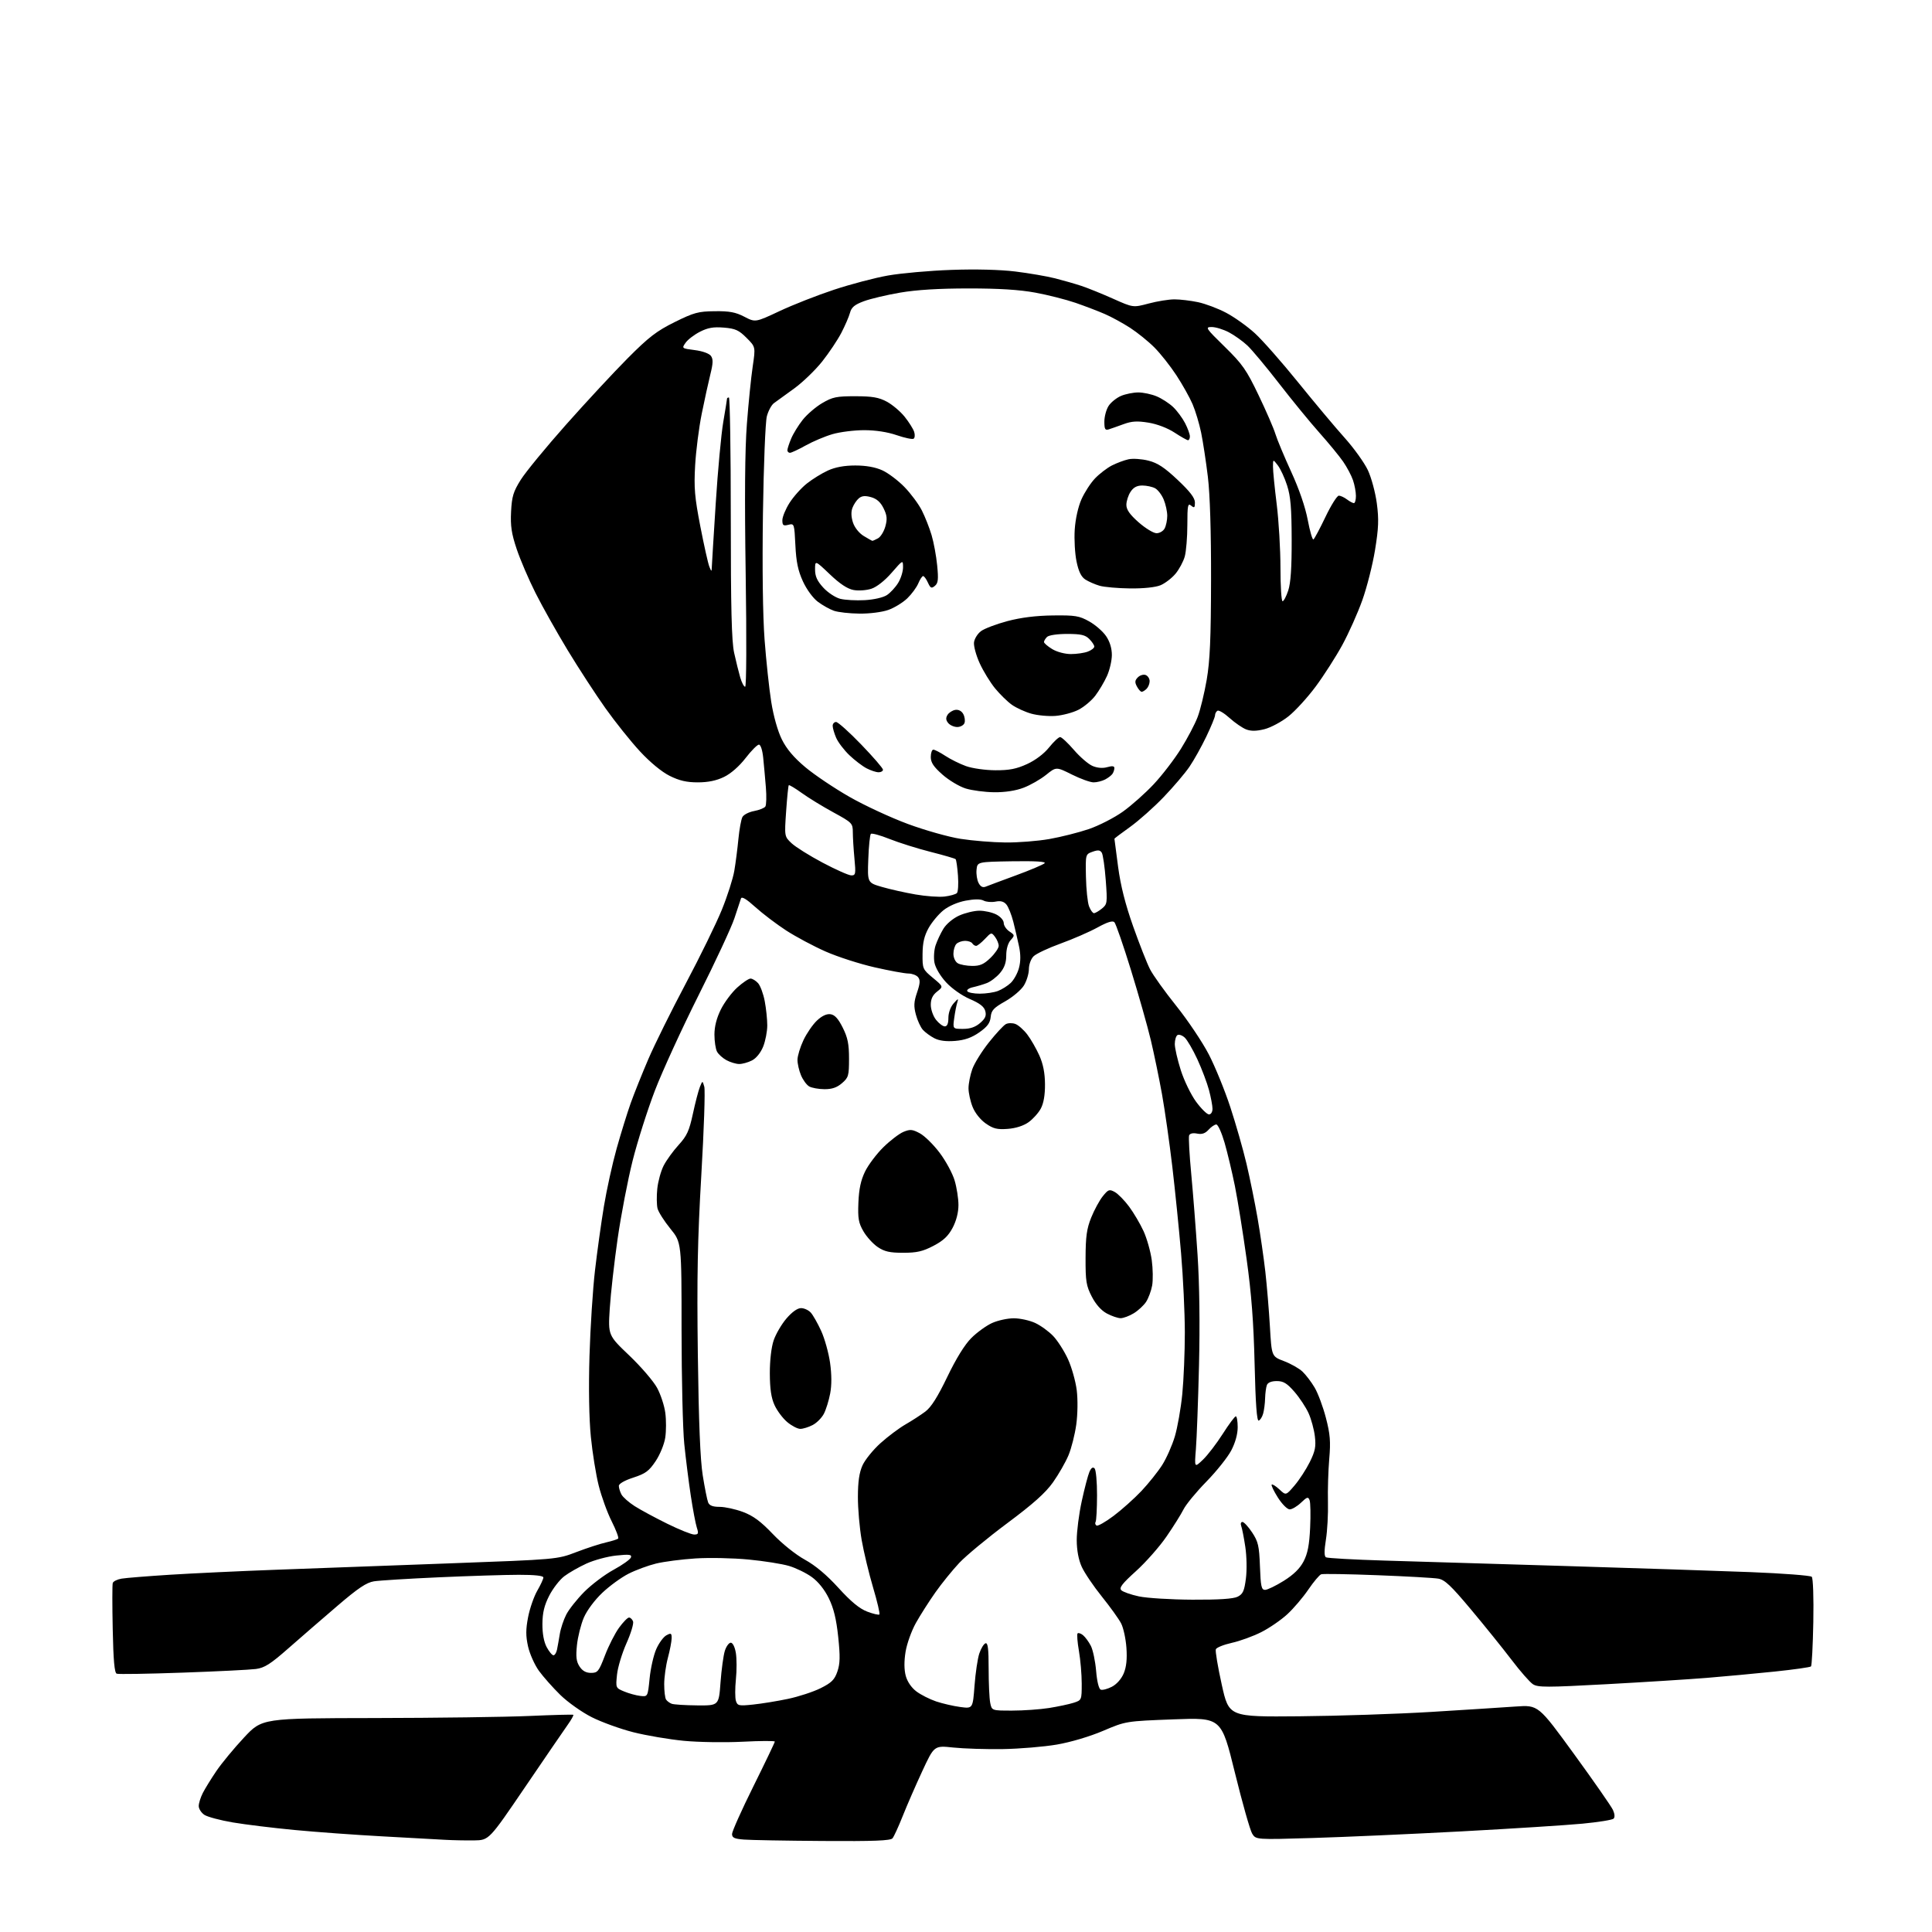<?xml version="1.0" encoding="UTF-8" standalone="no"?>
<svg 
  version="1.1" 
  xmlns="http://www.w3.org/2000/svg" 
  xmlns:xlink="http://www.w3.org/1999/xlink" 
  xmlns:svg="http://www.w3.org/2000/svg"
  xmlns:rdf="http://www.w3.org/1999/02/22-rdf-syntax-ns#"
  xmlns:cc="http://creativecommons.org/ns#"
  xmlns:dc="http://purl.org/dc/elements/1.1/"
  viewBox="0 0 768 768"
  width="768"
  height="768"
>
<style>svg {background-color: white; }</style>"
<path stroke="none" fill="black" fill-rule="evenodd" d="M188.44,731.59C185.17,731.63 180.03,731.53 177.00,731.36C173.97,731.19 162.72,730.57 152.00,729.98C141.28,729.40 125.53,728.26 117.00,727.44C108.47,726.63 97.46,725.28 92.51,724.44C87.57,723.60 82.51,722.25 81.26,721.44C80.02,720.62 79.00,719.04 79.00,717.93C79.00,716.81 79.74,714.46 80.64,712.70C81.55,710.94 83.97,707.01 86.03,703.98C88.09,700.94 93.01,694.98 96.98,690.73C104.18,683.02 104.18,683.02 148.84,682.95C173.40,682.91 201.15,682.54 210.50,682.12C219.85,681.71 227.68,681.50 227.90,681.66C228.11,681.83 227.09,683.66 225.61,685.73C224.14,687.80 216.51,698.95 208.66,710.50C194.38,731.50 194.38,731.50 188.44,731.59zM327.13,731.82C312.48,731.72 298.36,731.47 295.75,731.26C291.93,730.96 291.00,730.53 291.00,729.04C291.00,728.03 294.82,719.48 299.50,710.06C304.18,700.63 308.00,692.64 308.00,692.31C308.00,691.97 302.26,692.00 295.25,692.36C288.24,692.72 277.70,692.56 271.83,692.00C265.96,691.43 256.93,689.90 251.76,688.59C246.59,687.28 239.16,684.59 235.25,682.62C231.33,680.65 225.71,676.67 222.74,673.77C219.78,670.87 215.95,666.55 214.23,664.18C212.52,661.80 210.57,657.44 209.91,654.50C208.98,650.31 208.98,647.75 209.93,642.82C210.61,639.34 212.25,634.62 213.58,632.32C214.91,630.02 216.00,627.66 216.00,627.07C216.00,626.38 212.53,626.00 206.25,626.01C200.89,626.01 186.60,626.46 174.50,627.00C162.40,627.54 150.77,628.26 148.65,628.60C145.69,629.07 142.32,631.32 134.15,638.33C128.29,643.34 119.55,650.92 114.72,655.16C107.53,661.49 105.18,662.99 101.72,663.45C99.40,663.76 86.28,664.42 72.56,664.90C58.84,665.39 47.06,665.58 46.39,665.32C45.51,664.98 45.06,660.02 44.81,647.67C44.61,638.23 44.61,629.95 44.82,629.28C45.03,628.60 46.61,627.82 48.35,627.53C50.08,627.24 58.70,626.55 67.50,625.99C76.30,625.43 95.20,624.54 109.50,624.01C123.80,623.49 154.85,622.34 178.50,621.47C221.50,619.89 221.50,619.89 229.10,616.98C233.28,615.38 238.61,613.65 240.93,613.13C243.25,612.60 245.42,611.92 245.73,611.60C246.05,611.28 244.89,608.21 243.16,604.76C241.42,601.32 239.11,594.95 238.01,590.61C236.91,586.28 235.50,577.50 234.87,571.11C234.16,563.90 233.95,551.73 234.33,539.00C234.67,527.73 235.65,512.42 236.52,505.00C237.38,497.57 238.98,486.10 240.07,479.50C241.16,472.90 243.44,462.55 245.14,456.50C246.84,450.45 249.35,442.35 250.72,438.50C252.10,434.65 255.25,426.77 257.73,421.00C260.21,415.23 266.89,401.73 272.59,391.00C278.28,380.27 284.74,367.07 286.94,361.65C289.15,356.23 291.38,349.25 291.90,346.15C292.43,343.04 293.16,337.35 293.53,333.50C293.90,329.65 294.62,325.73 295.12,324.79C295.62,323.85 297.71,322.78 299.76,322.40C301.82,322.02 303.83,321.21 304.24,320.61C304.64,320.00 304.74,316.57 304.45,313.00C304.16,309.43 303.68,304.14 303.39,301.25C303.08,298.19 302.37,296.00 301.68,296.00C301.03,296.01 298.64,298.41 296.37,301.36C293.84,304.63 290.52,307.54 287.80,308.85C284.78,310.32 281.46,311.00 277.38,311.00C272.95,311.00 270.05,310.33 266.22,308.42C263.04,306.84 258.47,303.07 254.39,298.67C250.74,294.73 244.57,287.02 240.68,281.54C236.79,276.06 230.05,265.71 225.70,258.54C221.36,251.37 215.59,241.12 212.90,235.76C210.20,230.41 206.83,222.55 205.40,218.29C203.33,212.12 202.88,209.12 203.16,203.42C203.47,197.35 204.04,195.46 207.01,190.72C208.93,187.66 217.02,177.80 224.99,168.83C232.96,159.85 244.00,147.96 249.53,142.40C257.90,133.99 261.01,131.60 268.17,128.05C275.84,124.25 277.57,123.78 284.14,123.71C289.95,123.64 292.42,124.10 295.88,125.90C300.27,128.18 300.27,128.18 309.88,123.67C315.17,121.18 324.90,117.36 331.50,115.18C338.10,112.99 347.77,110.44 353.00,109.52C358.23,108.60 369.54,107.59 378.13,107.29C387.83,106.94 397.51,107.18 403.63,107.93C409.06,108.60 416.17,109.82 419.44,110.65C422.71,111.48 427.44,112.84 429.94,113.67C432.45,114.50 438.08,116.79 442.46,118.74C450.43,122.30 450.43,122.30 456.63,120.65C460.04,119.74 464.64,119.00 466.86,119.00C469.09,119.00 473.29,119.50 476.20,120.11C479.12,120.72 484.17,122.62 487.42,124.34C490.68,126.06 495.82,129.72 498.84,132.48C501.86,135.24 509.60,144.03 516.04,152.00C522.48,159.97 530.78,169.88 534.48,174.00C538.18,178.12 542.35,183.93 543.75,186.90C545.14,189.86 546.74,195.81 547.31,200.10C548.15,206.45 548.02,209.91 546.60,218.62C545.64,224.52 543.36,233.51 541.53,238.62C539.71,243.73 536.13,251.72 533.59,256.39C531.04,261.06 526.29,268.48 523.03,272.88C519.77,277.27 514.87,282.64 512.14,284.79C509.41,286.95 505.14,289.23 502.65,289.86C499.45,290.66 497.32,290.69 495.39,289.96C493.88,289.38 490.91,287.34 488.78,285.42C486.66,283.50 484.49,282.20 483.96,282.53C483.43,282.85 483.00,283.67 483.00,284.34C483.00,285.01 481.43,288.83 479.52,292.82C477.60,296.82 474.60,302.20 472.83,304.79C471.07,307.38 466.45,312.81 462.56,316.86C458.68,320.91 452.69,326.23 449.25,328.70C445.81,331.16 443.00,333.28 443.00,333.40C443.00,333.53 443.66,338.55 444.46,344.56C445.47,352.12 447.33,359.45 450.45,368.27C452.94,375.30 455.95,382.95 457.14,385.27C458.32,387.60 463.04,394.19 467.63,399.91C472.21,405.64 478.02,414.31 480.54,419.18C483.05,424.05 486.89,433.46 489.07,440.10C491.25,446.74 494.15,456.87 495.50,462.61C496.86,468.35 498.84,478.10 499.91,484.27C500.98,490.45 502.36,500.00 502.99,505.50C503.61,511.00 504.43,520.83 504.81,527.35C505.50,539.21 505.50,539.21 510.39,541.06C513.08,542.08 516.38,543.94 517.73,545.21C519.08,546.47 521.27,549.34 522.59,551.59C523.92,553.83 525.93,559.23 527.06,563.59C528.76,570.12 529.00,572.99 528.39,580.00C527.99,584.67 527.76,592.36 527.88,597.07C528.00,601.79 527.64,608.52 527.07,612.03C526.37,616.41 526.37,618.61 527.08,619.05C527.64,619.40 538.10,619.98 550.30,620.35C562.51,620.71 595.00,621.69 622.50,622.52C650.00,623.35 683.02,624.44 695.88,624.94C708.74,625.45 719.68,626.28 720.20,626.80C720.73,627.33 721.00,635.06 720.82,644.79C720.64,654.17 720.23,662.11 719.90,662.43C719.57,662.76 713.05,663.68 705.40,664.48C697.76,665.27 685.65,666.40 678.50,666.98C671.35,667.56 653.37,668.69 638.55,669.50C614.83,670.79 611.33,670.79 609.36,669.50C608.12,668.69 604.28,664.31 600.83,659.76C597.37,655.22 590.13,646.23 584.73,639.79C576.78,630.29 574.32,627.97 571.71,627.53C569.95,627.23 559.05,626.61 547.50,626.17C535.95,625.72 525.92,625.55 525.20,625.80C524.49,626.05 522.19,628.78 520.08,631.88C517.98,634.97 514.22,639.39 511.72,641.69C509.21,644.00 504.54,647.21 501.33,648.82C498.13,650.44 492.87,652.35 489.65,653.06C486.43,653.78 483.58,654.93 483.31,655.62C483.05,656.32 484.11,662.65 485.67,669.69C488.51,682.50 488.51,682.50 516.50,682.25C531.90,682.12 555.52,681.33 569.00,680.51C582.48,679.68 597.55,678.72 602.50,678.37C611.50,677.74 611.50,677.74 625.76,697.34C633.60,708.12 640.54,718.09 641.18,719.50C641.89,721.06 641.99,722.40 641.42,722.95C640.92,723.44 635.33,724.34 629.00,724.94C622.67,725.54 601.08,726.92 581.00,728.00C560.92,729.07 534.32,730.26 521.87,730.63C499.25,731.31 499.25,731.31 497.76,728.90C496.94,727.58 493.84,716.66 490.88,704.62C485.50,682.75 485.50,682.75 466.52,683.47C447.54,684.19 447.54,684.19 438.52,688.03C433.19,690.30 425.67,692.53 420.14,693.49C414.99,694.37 405.32,695.18 398.64,695.29C391.96,695.39 383.09,695.11 378.93,694.67C371.35,693.86 371.35,693.86 366.59,704.12C363.97,709.77 360.48,717.79 358.83,721.94C357.18,726.10 355.36,730.06 354.79,730.75C354.00,731.70 347.39,731.96 327.13,731.82zM402.38,679.99C406.84,679.99 413.43,679.52 417.00,678.96C420.57,678.39 424.96,677.46 426.75,676.89C429.98,675.85 430.00,675.81 430.00,669.25C430.00,665.63 429.50,659.79 428.89,656.28C428.28,652.76 428.04,649.63 428.36,649.30C428.69,648.98 429.67,649.31 430.54,650.03C431.42,650.76 432.81,652.66 433.63,654.25C434.45,655.85 435.39,660.31 435.72,664.16C436.07,668.40 436.80,671.37 437.56,671.66C438.25,671.93 440.25,671.41 441.99,670.51C443.90,669.52 445.77,667.40 446.70,665.19C447.76,662.64 448.09,659.51 447.77,654.99C447.51,651.41 446.57,647.06 445.66,645.32C444.76,643.58 441.32,638.78 438.01,634.67C434.69,630.55 431.10,625.23 430.01,622.84C428.74,620.03 428.04,616.29 428.02,612.24C428.01,608.80 428.90,601.82 430.01,596.74C431.11,591.66 432.49,586.42 433.06,585.10C433.76,583.48 434.43,583.03 435.11,583.71C435.66,584.26 436.11,589.08 436.09,594.40C436.08,599.73 435.82,604.49 435.52,604.97C435.21,605.46 435.38,606.12 435.89,606.43C436.39,606.74 439.45,605.01 442.68,602.58C445.91,600.15 450.88,595.71 453.73,592.70C456.57,589.68 460.29,585.03 461.99,582.36C463.69,579.69 465.95,574.58 467.02,571.00C468.08,567.42 469.42,559.84 469.98,554.14C470.54,548.45 470.99,537.42 470.99,529.64C470.98,521.86 470.31,507.73 469.50,498.24C468.70,488.75 467.12,473.22 466.01,463.74C464.89,454.26 463.05,441.32 461.92,435.00C460.78,428.68 458.78,419.00 457.48,413.50C456.17,408.00 452.61,395.43 449.56,385.56C446.51,375.69 443.55,367.15 442.99,366.59C442.28,365.88 440.15,366.55 436.23,368.71C433.08,370.44 426.50,373.31 421.60,375.08C416.71,376.85 411.87,379.13 410.85,380.15C409.81,381.19 409.00,383.42 409.00,385.25C408.99,387.04 408.11,389.95 407.03,391.72C405.95,393.50 402.60,396.34 399.59,398.04C394.99,400.63 394.07,401.63 393.81,404.27C393.57,406.67 392.49,408.13 389.29,410.38C386.27,412.49 383.54,413.46 379.70,413.78C376.10,414.07 373.37,413.72 371.41,412.71C369.81,411.88 367.75,410.37 366.84,409.35C365.93,408.33 364.69,405.62 364.08,403.33C363.18,399.97 363.27,398.26 364.55,394.51C365.78,390.89 365.86,389.54 364.94,388.43C364.29,387.64 362.57,387.00 361.13,386.99C359.68,386.99 353.63,385.88 347.69,384.53C341.74,383.18 332.95,380.35 328.16,378.23C323.37,376.12 316.31,372.34 312.47,369.85C308.64,367.36 303.14,363.18 300.25,360.57C296.72,357.37 294.86,356.26 294.55,357.16C294.29,357.90 293.12,361.43 291.95,365.00C290.78,368.57 284.39,382.30 277.76,395.50C271.14,408.70 263.30,425.80 260.34,433.50C257.39,441.20 253.40,453.75 251.48,461.38C249.56,469.02 246.88,482.97 245.52,492.38C244.17,501.80 242.76,514.29 242.39,520.15C241.72,530.80 241.72,530.80 250.19,538.87C254.84,543.31 259.81,549.10 261.22,551.72C262.64,554.35 264.10,558.81 264.47,561.64C264.85,564.46 264.84,568.88 264.45,571.46C264.06,574.08 262.37,578.21 260.63,580.82C257.98,584.78 256.61,585.79 251.75,587.37C248.26,588.50 246.00,589.80 246.00,590.68C246.00,591.48 246.47,593.01 247.04,594.08C247.62,595.15 249.98,597.24 252.29,598.71C254.61,600.19 260.43,603.33 265.24,605.70C270.04,608.06 274.86,610.00 275.94,610.00C277.62,610.00 277.77,609.62 277.00,607.25C276.51,605.74 275.42,600.00 274.59,594.50C273.76,589.00 272.60,579.77 272.01,574.00C271.42,568.23 270.94,547.84 270.93,528.69C270.93,493.88 270.93,493.88 266.48,488.42C264.03,485.41 261.74,481.80 261.38,480.39C261.03,478.98 260.98,475.44 261.28,472.54C261.58,469.63 262.72,465.50 263.81,463.36C264.91,461.22 267.58,457.53 269.75,455.15C273.06,451.53 273.97,449.53 275.43,442.77C276.38,438.34 277.63,433.54 278.21,432.10C279.25,429.50 279.25,429.50 279.97,432.00C280.36,433.38 279.84,449.12 278.79,467.00C277.29,492.84 277.00,507.49 277.40,538.50C277.75,565.35 278.36,580.30 279.35,586.50C280.14,591.45 281.11,596.29 281.50,597.25C282.01,598.49 283.34,599.00 286.07,599.00C288.19,599.00 292.37,599.91 295.35,601.03C299.41,602.55 302.39,604.75 307.19,609.78C310.89,613.66 316.28,617.98 319.95,620.00C324.18,622.33 328.65,626.09 333.33,631.24C338.27,636.67 341.65,639.46 344.70,640.63C347.09,641.54 349.28,642.05 349.57,641.77C349.86,641.48 348.73,636.67 347.07,631.08C345.41,625.49 343.37,617.00 342.53,612.21C341.69,607.42 341.01,599.67 341.03,595.00C341.04,588.94 341.57,585.35 342.87,582.48C343.88,580.27 347.09,576.30 350.02,573.67C352.95,571.03 357.41,567.69 359.93,566.24C362.44,564.80 365.99,562.50 367.80,561.15C370.14,559.41 372.70,555.36 376.56,547.34C380.06,540.06 383.48,534.52 386.10,531.90C388.34,529.66 392.05,526.97 394.34,525.93C396.63,524.89 400.52,524.04 403.00,524.04C405.48,524.04 409.30,524.88 411.50,525.90C413.70,526.92 416.94,529.27 418.70,531.13C420.45,532.98 423.09,537.12 424.55,540.32C426.01,543.52 427.57,549.06 428.02,552.63C428.48,556.37 428.40,562.15 427.83,566.31C427.28,570.26 425.89,575.75 424.74,578.50C423.59,581.25 420.82,586.09 418.58,589.25C415.59,593.46 410.73,597.80 400.38,605.51C392.61,611.30 384.04,618.39 381.33,621.27C378.63,624.15 374.35,629.42 371.83,633.00C369.31,636.58 365.82,642.04 364.09,645.14C362.35,648.25 360.50,653.40 359.98,656.60C359.36,660.40 359.39,663.73 360.05,666.18C360.67,668.49 362.31,670.88 364.28,672.37C366.05,673.70 369.59,675.49 372.14,676.35C374.69,677.20 379.01,678.20 381.74,678.56C386.70,679.22 386.70,679.22 387.39,670.07C387.77,665.04 388.62,659.28 389.29,657.29C389.96,655.29 391.06,653.47 391.75,653.24C392.70,652.93 393.00,655.37 393.00,663.29C393.00,669.04 393.28,675.16 393.62,676.88C394.25,680.00 394.25,680.00 402.38,679.99zM277.12,677.92C285.74,678.00 285.74,678.00 286.42,668.75C286.80,663.66 287.57,658.04 288.13,656.25C288.69,654.46 289.76,653.00 290.49,653.00C291.27,653.00 292.11,654.68 292.51,657.05C292.88,659.27 292.90,664.00 292.53,667.56C292.17,671.11 292.17,674.97 292.54,676.13C293.16,678.07 293.70,678.18 299.35,677.59C302.73,677.24 308.96,676.23 313.19,675.34C317.41,674.46 323.26,672.54 326.19,671.09C330.57,668.90 331.74,667.74 332.87,664.47C333.95,661.31 334.02,658.50 333.20,650.68C332.45,643.59 331.41,639.32 329.47,635.35C327.78,631.89 325.28,628.77 322.73,626.92C320.50,625.30 316.42,623.31 313.66,622.49C310.91,621.67 303.67,620.52 297.58,619.94C291.48,619.35 282.00,619.15 276.50,619.50C271.00,619.85 263.92,620.77 260.77,621.54C257.61,622.32 252.70,624.13 249.85,625.58C247.00,627.02 242.31,630.43 239.44,633.15C236.40,636.02 233.32,640.16 232.09,643.01C230.93,645.71 229.70,650.62 229.35,653.93C228.86,658.62 229.09,660.48 230.38,662.46C231.53,664.21 232.95,665.00 234.94,665.00C237.59,665.00 238.04,664.43 240.48,658.06C241.93,654.25 244.45,649.30 246.07,647.06C247.69,644.83 249.47,643.00 250.04,643.00C250.60,643.00 251.33,643.69 251.65,644.53C251.97,645.38 250.79,649.30 249.02,653.25C247.26,657.21 245.56,662.82 245.27,665.71C244.73,670.95 244.75,671.00 248.11,672.39C249.97,673.17 252.85,673.96 254.50,674.15C257.50,674.50 257.50,674.50 258.23,667.19C258.63,663.17 259.82,657.92 260.88,655.53C261.94,653.13 263.75,650.67 264.91,650.05C266.75,649.06 267.00,649.20 266.99,651.21C266.98,652.47 266.31,655.98 265.50,659.00C264.69,662.02 264.03,666.75 264.03,669.50C264.03,672.25 264.36,675.00 264.77,675.60C265.17,676.21 266.18,676.96 267.00,677.27C267.82,677.59 272.38,677.88 277.12,677.92zM220.01,658.00C220.53,658.00 221.17,656.99 221.42,655.75C221.68,654.51 222.17,651.72 222.53,649.55C222.88,647.37 224.03,643.91 225.08,641.85C226.13,639.79 229.35,635.72 232.24,632.80C235.14,629.89 240.39,625.92 243.93,624.00C247.46,622.08 250.56,619.87 250.81,619.09C251.19,617.94 250.14,617.81 244.97,618.35C241.51,618.71 236.18,620.15 233.13,621.54C230.08,622.94 226.10,625.21 224.28,626.60C222.46,627.99 219.78,631.46 218.32,634.31C216.36,638.16 215.66,641.05 215.62,645.50C215.59,649.36 216.20,652.66 217.31,654.75C218.27,656.54 219.48,658.00 220.01,658.00zM474.00,635.90C484.64,635.95 490.28,635.57 492.00,634.71C494.08,633.65 494.63,632.44 495.27,627.47C495.70,624.11 495.59,618.59 495.02,614.85C494.47,611.19 493.74,607.48 493.40,606.60C493.06,605.72 493.28,605.00 493.88,605.00C494.48,605.00 496.22,606.88 497.74,609.17C500.16,612.84 500.54,614.48 500.85,622.67C501.14,630.61 501.44,632.00 502.88,632.00C503.80,632.00 507.15,630.38 510.31,628.41C514.25,625.94 516.73,623.51 518.21,620.66C519.82,617.56 520.48,614.15 520.80,607.28C521.04,602.21 520.94,597.30 520.59,596.37C520.02,594.89 519.60,595.01 517.17,597.34C515.64,598.80 513.62,600.00 512.67,600.00C511.72,600.00 509.64,597.92 507.99,595.32C506.36,592.75 505.24,590.42 505.52,590.15C505.79,589.88 507.17,590.75 508.60,592.08C511.18,594.50 511.18,594.50 514.60,590.50C516.48,588.30 519.20,584.12 520.65,581.21C522.81,576.85 523.17,575.06 522.68,570.96C522.36,568.24 521.23,564.09 520.17,561.75C519.11,559.41 516.58,555.59 514.55,553.25C511.58,549.85 510.18,549.00 507.53,549.00C505.43,549.00 503.99,549.58 503.61,550.58C503.27,551.45 502.96,553.81 502.90,555.83C502.85,557.85 502.50,560.59 502.12,561.93C501.75,563.26 500.96,564.51 500.36,564.71C499.61,564.96 499.10,558.02 498.73,542.29C498.33,525.62 497.48,514.40 495.55,500.50C494.10,490.05 492.00,477.00 490.90,471.50C489.79,466.00 487.94,458.24 486.79,454.25C485.63,450.26 484.16,447.00 483.50,447.00C482.85,447.00 481.46,447.94 480.43,449.08C479.08,450.57 477.78,451.01 475.86,450.62C474.19,450.29 473.00,450.56 472.69,451.36C472.43,452.05 472.80,458.90 473.53,466.56C474.25,474.23 475.39,488.76 476.05,498.86C476.81,510.47 477.02,526.66 476.62,542.86C476.28,556.96 475.72,571.88 475.39,576.00C474.79,583.50 474.79,583.50 478.18,580.26C480.05,578.48 483.58,573.87 486.04,570.02C488.49,566.17 490.84,563.02 491.25,563.01C491.66,563.00 492.00,564.96 492.00,567.35C492.00,570.09 491.05,573.52 489.43,576.60C488.01,579.30 483.56,584.88 479.53,589.00C475.50,593.12 471.42,598.08 470.47,600.00C469.51,601.92 466.46,606.80 463.68,610.83C460.91,614.86 455.46,621.03 451.58,624.54C446.04,629.55 444.78,631.18 445.74,632.14C446.40,632.80 449.55,633.91 452.73,634.59C455.90,635.27 465.48,635.86 474.00,635.90zM318.13,568.00C317.04,568.00 314.70,566.78 312.93,565.29C311.16,563.80 308.89,560.76 307.88,558.54C306.56,555.64 306.04,552.07 306.02,545.93C306.01,540.74 306.61,535.55 307.55,532.79C308.41,530.29 310.69,526.38 312.63,524.12C314.84,521.54 317.00,520.00 318.42,520.00C319.67,520.00 321.41,520.80 322.30,521.78C323.18,522.75 325.04,526.03 326.43,529.06C327.81,532.08 329.40,537.78 329.96,541.71C330.62,546.38 330.64,550.63 330.01,553.93C329.48,556.72 328.36,560.34 327.51,561.98C326.66,563.62 324.65,565.65 323.03,566.48C321.42,567.32 319.21,568.00 318.13,568.00zM445.48,524.00C444.38,524.00 441.90,523.16 439.98,522.13C437.75,520.93 435.60,518.52 434.00,515.41C431.79,511.12 431.50,509.33 431.53,500.03C431.56,491.54 431.99,488.43 433.77,484.00C434.99,480.98 437.06,477.16 438.38,475.52C440.56,472.81 440.99,472.66 443.14,473.84C444.44,474.56 447.00,477.17 448.84,479.65C450.68,482.13 453.26,486.52 454.58,489.39C455.90,492.27 457.36,497.46 457.84,500.91C458.31,504.37 458.38,508.93 457.99,511.06C457.60,513.18 456.52,516.08 455.59,517.51C454.65,518.93 452.45,520.97 450.70,522.04C448.94,523.12 446.59,523.99 445.48,524.00zM359.03,498.00C353.68,498.00 351.60,497.53 348.91,495.72C347.05,494.47 344.49,491.65 343.23,489.47C341.28,486.11 340.97,484.35 341.23,478.00C341.45,472.62 342.20,469.14 343.88,465.69C345.18,463.04 348.44,458.70 351.14,456.05C353.84,453.40 357.43,450.65 359.13,449.94C361.81,448.84 362.68,448.91 365.67,450.52C367.56,451.54 371.11,455.03 373.54,458.27C375.98,461.51 378.65,466.45 379.48,469.26C380.32,472.07 381.00,476.46 381.00,479.02C381.00,481.97 380.15,485.30 378.68,488.08C376.94,491.36 375.02,493.17 371.06,495.24C366.81,497.46 364.45,498.00 359.03,498.00zM400.59,448.75C396.40,449.06 394.86,448.69 391.88,446.62C389.74,445.13 387.59,442.44 386.63,440.03C385.73,437.79 385.00,434.45 385.00,432.61C385.00,430.76 385.67,427.35 386.49,425.03C387.31,422.71 390.28,417.92 393.09,414.39C395.90,410.85 398.94,407.57 399.85,407.10C400.76,406.62 402.47,406.60 403.64,407.05C404.82,407.49 406.95,409.38 408.36,411.23C409.78,413.09 411.93,416.84 413.15,419.56C414.67,422.96 415.37,426.53 415.40,431.00C415.43,435.29 414.86,438.58 413.74,440.67C412.80,442.42 410.60,444.86 408.86,446.10C406.87,447.52 403.78,448.51 400.59,448.75zM480.59,443.00C481.39,443.00 481.99,442.03 481.99,440.75C481.98,439.51 481.35,436.16 480.59,433.31C479.83,430.46 477.76,424.96 475.98,421.10C474.19,417.23 471.92,413.34 470.93,412.44C469.94,411.54 468.65,411.10 468.06,411.46C467.48,411.82 467.00,413.42 467.00,415.02C467.00,416.62 468.07,421.29 469.38,425.41C470.69,429.53 473.42,435.17 475.46,437.95C477.50,440.73 479.81,443.00 480.59,443.00zM327.69,432.97C325.39,432.95 322.67,432.46 321.66,431.87C320.64,431.28 319.18,429.28 318.41,427.43C317.63,425.58 317.00,422.81 317.01,421.28C317.02,419.75 318.08,416.25 319.38,413.50C320.68,410.75 323.11,407.22 324.77,405.67C326.73,403.82 328.61,402.95 330.14,403.17C331.82,403.40 333.22,404.93 335.00,408.50C336.99,412.47 337.50,415.01 337.50,420.84C337.50,427.64 337.29,428.35 334.69,430.59C332.67,432.33 330.72,432.99 327.69,432.97zM293.80,422.96C292.53,422.94 290.27,422.25 288.78,421.44C287.28,420.63 285.59,419.10 285.03,418.05C284.46,416.99 284.00,413.94 284.00,411.26C284.00,408.04 284.87,404.65 286.56,401.26C287.96,398.44 290.89,394.53 293.06,392.56C295.23,390.60 297.61,389.00 298.35,389.00C299.09,389.00 300.43,389.82 301.34,390.82C302.24,391.82 303.44,395.03 303.99,397.96C304.55,400.88 305.00,405.23 305.00,407.62C305.00,410.01 304.27,413.79 303.38,416.02C302.40,418.46 300.63,420.66 298.93,421.54C297.37,422.34 295.06,422.98 293.80,422.96zM382.81,409.00C385.64,409.00 387.72,408.29 389.60,406.67C391.67,404.89 392.16,403.78 391.67,401.92C391.22,400.18 389.49,398.83 385.54,397.14C382.36,395.77 378.38,392.97 376.08,390.48C373.76,387.95 371.85,384.72 371.46,382.65C371.10,380.72 371.30,377.64 371.90,375.82C372.51,373.99 373.91,371.01 375.02,369.19C376.19,367.28 378.83,365.07 381.27,363.96C383.60,362.91 387.21,362.03 389.30,362.02C391.39,362.01 394.43,362.69 396.05,363.53C397.71,364.38 399.00,365.86 399.00,366.90C399.00,367.92 400.01,369.43 401.25,370.26C403.40,371.70 403.43,371.84 401.75,373.71C400.69,374.89 400.00,377.26 400.00,379.75C400.00,382.65 399.28,384.71 397.52,386.79C396.16,388.41 393.79,390.21 392.27,390.79C390.75,391.37 388.24,392.11 386.71,392.45C385.17,392.78 384.19,393.50 384.52,394.03C384.85,394.56 387.09,395.00 389.49,395.00C391.90,395.00 395.14,394.52 396.68,393.93C398.23,393.35 400.52,391.91 401.76,390.75C403.00,389.58 404.49,386.91 405.05,384.80C405.75,382.22 405.76,379.42 405.09,376.24C404.54,373.63 403.51,369.20 402.80,366.40C402.08,363.59 400.85,360.51 400.06,359.56C399.04,358.34 397.77,358.00 395.72,358.41C394.14,358.72 392.01,358.54 391.00,358.00C389.80,357.36 387.34,357.37 383.84,358.03C380.66,358.63 377.11,360.17 375.01,361.86C373.08,363.41 370.44,366.58 369.14,368.89C367.42,371.98 366.77,374.74 366.73,379.18C366.68,385.11 366.77,385.33 370.85,388.72C375.03,392.19 375.03,392.19 372.51,394.17C370.74,395.56 370.00,397.11 370.00,399.44C370.00,401.25 370.93,403.91 372.07,405.37C373.21,406.81 374.79,408.00 375.57,408.00C376.53,408.00 377.00,406.88 377.00,404.61C377.00,402.60 377.85,400.26 379.08,398.86C380.86,396.85 381.08,396.79 380.54,398.45C380.19,399.53 379.64,402.34 379.32,404.70C378.73,409.00 378.73,409.00 382.81,409.00zM386.45,383.97C389.57,383.99 391.10,383.32 393.70,380.80C395.52,379.05 397.00,376.88 397.00,375.99C397.00,375.11 396.35,373.51 395.55,372.44C394.13,370.55 394.03,370.57 391.51,373.25C390.08,374.76 388.51,376.00 388.02,376.00C387.52,376.00 386.84,375.55 386.50,375.00C386.16,374.45 384.87,374.00 383.64,374.00C382.41,374.00 380.86,374.54 380.20,375.20C379.54,375.86 379.00,377.64 379.00,379.15C379.00,380.71 379.75,382.34 380.75,382.92C381.71,383.48 384.28,383.95 386.45,383.97zM434.86,363.00C435.37,363.00 436.79,362.18 438.02,361.18C440.16,359.45 440.23,358.93 439.55,349.86C439.16,344.64 438.45,339.73 437.98,338.97C437.32,337.90 436.46,337.81 434.31,338.58C431.50,339.59 431.50,339.59 431.68,348.54C431.78,353.47 432.33,358.74 432.90,360.25C433.48,361.76 434.36,363.00 434.86,363.00zM375.50,356.39C377.70,356.12 379.89,355.50 380.38,355.02C380.86,354.54 381.05,351.42 380.81,348.10C380.57,344.77 380.15,341.81 379.87,341.53C379.59,341.25 375.08,339.94 369.86,338.62C364.63,337.29 357.32,334.99 353.61,333.51C349.90,332.02 346.55,331.11 346.18,331.48C345.81,331.86 345.34,336.38 345.16,341.53C344.81,350.89 344.81,350.89 350.58,352.57C353.75,353.49 359.75,354.84 363.92,355.56C368.09,356.29 373.30,356.66 375.50,356.39zM391.83,352.46C392.75,352.08 398.17,350.06 403.88,347.96C409.59,345.86 414.71,343.69 415.25,343.15C415.91,342.49 411.57,342.23 402.37,342.37C388.50,342.60 388.50,342.60 388.19,345.75C388.02,347.49 388.39,349.86 389.02,351.03C389.79,352.48 390.69,352.93 391.83,352.46zM338.39,347.98C340.13,348.00 340.24,347.44 339.65,341.25C339.30,337.54 339.01,332.84 339.01,330.82C339.00,327.26 338.74,327.00 331.25,322.91C326.99,320.59 321.34,317.13 318.70,315.22C316.06,313.32 313.74,311.93 313.55,312.13C313.35,312.33 312.88,317.00 312.50,322.50C311.81,332.50 311.81,332.50 314.65,335.19C316.22,336.67 321.77,340.15 327.00,342.92C332.23,345.69 337.35,347.97 338.39,347.98zM399.62,334.90C404.63,334.96 412.51,334.34 417.12,333.53C421.73,332.72 428.80,330.94 432.83,329.57C436.85,328.19 442.95,325.07 446.37,322.63C449.79,320.19 455.32,315.27 458.65,311.71C461.98,308.15 466.84,301.82 469.44,297.65C472.04,293.48 475.03,287.79 476.08,285.02C477.14,282.25 478.75,275.60 479.68,270.24C480.98,262.66 481.37,253.83 481.41,230.50C481.45,211.37 480.99,196.51 480.14,189.50C479.41,183.45 478.20,175.56 477.47,171.98C476.73,168.39 475.20,163.30 474.07,160.67C472.94,158.03 470.05,152.87 467.64,149.19C465.23,145.51 461.29,140.52 458.88,138.11C456.47,135.69 452.13,132.19 449.23,130.31C446.33,128.44 441.83,125.98 439.23,124.85C436.63,123.71 431.38,121.71 427.58,120.39C423.77,119.08 416.57,117.25 411.58,116.33C405.30,115.17 397.10,114.65 385.00,114.66C373.27,114.66 364.31,115.21 357.83,116.32C352.50,117.23 346.01,118.77 343.40,119.74C339.71,121.11 338.47,122.14 337.89,124.33C337.47,125.88 335.92,129.47 334.44,132.32C332.96,135.17 329.53,140.29 326.83,143.70C324.12,147.11 319.12,151.94 315.70,154.43C312.29,156.92 308.69,159.53 307.69,160.23C306.70,160.93 305.41,163.30 304.83,165.50C304.25,167.73 303.56,184.88 303.28,204.26C302.98,225.77 303.22,244.83 303.93,254.26C304.56,262.64 305.75,273.76 306.57,278.96C307.48,284.67 309.15,290.61 310.79,293.92C312.68,297.73 315.54,301.12 320.11,304.96C323.74,308.01 331.62,313.30 337.61,316.73C343.60,320.16 354.08,325.02 360.89,327.54C367.71,330.06 377.16,332.73 381.89,333.46C386.63,334.20 394.60,334.85 399.62,334.90zM395.24,314.93C391.53,314.89 386.43,314.22 383.91,313.45C381.38,312.67 377.22,310.19 374.66,307.93C371.12,304.81 370.00,303.13 370.00,300.92C370.00,299.31 370.46,298.00 371.02,298.00C371.58,298.00 373.72,299.11 375.77,300.46C377.82,301.81 381.52,303.65 384.00,304.54C386.51,305.44 391.67,306.17 395.67,306.19C401.23,306.22 404.05,305.66 408.27,303.73C411.59,302.21 415.00,299.64 417.02,297.12C418.84,294.85 420.82,293.00 421.42,293.00C422.01,293.00 424.48,295.30 426.90,298.11C429.32,300.92 432.66,303.80 434.32,304.49C436.25,305.30 438.37,305.47 440.17,304.95C442.14,304.39 443.00,304.50 442.98,305.32C442.98,305.97 442.64,307.00 442.23,307.60C441.83,308.21 440.52,309.22 439.32,309.85C438.11,310.48 436.05,311.00 434.73,311.00C433.40,311.00 429.52,309.60 426.09,307.89C419.86,304.78 419.86,304.78 415.82,308.03C413.59,309.82 409.57,312.12 406.87,313.14C403.75,314.33 399.54,314.97 395.24,314.93zM349.25,306.99C348.29,306.99 346.15,306.29 344.50,305.43C342.85,304.58 339.76,302.22 337.63,300.19C335.51,298.16 333.14,295.05 332.38,293.28C331.62,291.51 331.00,289.37 331.00,288.53C331.00,287.69 331.61,287.00 332.36,287.00C333.10,287.00 337.60,291.03 342.36,295.97C347.11,300.90 351.00,305.40 351.00,305.97C351.00,306.53 350.21,307.00 349.25,306.99zM380.52,289.00C379.27,289.00 377.65,288.29 376.93,287.42C375.98,286.27 375.91,285.37 376.66,284.17C377.23,283.25 378.64,282.36 379.78,282.19C381.06,282.00 382.28,282.65 382.93,283.87C383.51,284.96 383.72,286.56 383.39,287.43C383.06,288.29 381.76,289.00 380.52,289.00zM419.62,284.58C416.81,284.80 412.45,284.40 409.94,283.69C407.43,282.98 403.95,281.39 402.22,280.15C400.48,278.92 397.48,275.98 395.55,273.63C393.63,271.28 390.89,266.81 389.46,263.69C388.03,260.58 387.01,256.83 387.18,255.36C387.36,253.90 388.62,251.87 390.00,250.86C391.38,249.85 396.10,248.06 400.50,246.89C405.84,245.48 411.82,244.73 418.50,244.65C427.42,244.54 428.98,244.79 432.96,247.01C435.42,248.38 438.45,251.03 439.71,252.90C441.19,255.09 441.99,257.75 441.98,260.40C441.97,262.65 441.09,266.42 440.02,268.76C438.96,271.10 436.87,274.61 435.38,276.57C433.88,278.53 430.88,281.04 428.70,282.15C426.53,283.26 422.44,284.35 419.62,284.58zM453.84,275.00C453.41,275.00 452.56,274.05 451.94,272.88C451.04,271.21 451.12,270.45 452.32,269.25C453.16,268.41 454.55,268.00 455.42,268.33C456.29,268.66 457.00,269.76 457.00,270.77C457.00,271.78 456.46,273.14 455.80,273.80C455.14,274.46 454.26,275.00 453.84,275.00zM296.21,273.00C296.72,273.00 296.81,254.21 296.42,228.25C295.96,197.65 296.11,178.76 296.90,168.50C297.53,160.25 298.57,149.99 299.21,145.70C300.36,137.90 300.36,137.90 296.75,134.29C293.70,131.23 292.31,130.61 287.75,130.23C283.60,129.89 281.40,130.27 278.24,131.88C275.98,133.03 273.42,134.99 272.54,136.24C270.96,138.49 270.98,138.50 276.18,139.17C279.23,139.55 281.90,140.51 282.60,141.47C283.53,142.75 283.49,144.35 282.38,148.80C281.60,151.94 280.06,158.99 278.95,164.47C277.84,169.96 276.66,179.18 276.33,184.97C275.82,193.92 276.13,197.57 278.39,209.24C279.86,216.80 281.47,224.00 281.97,225.24C282.80,227.31 282.88,227.33 282.95,225.50C282.99,224.40 283.69,212.93 284.52,200.00C285.34,187.07 286.69,172.56 287.51,167.75C288.33,162.94 289.00,158.77 289.00,158.50C289.00,158.22 289.34,158.00 289.75,158.00C290.16,158.00 290.50,179.49 290.50,205.75C290.50,241.80 290.83,254.97 291.83,259.50C292.56,262.80 293.64,267.19 294.24,269.25C294.83,271.31 295.72,273.00 296.21,273.00zM425.68,260.00C427.99,260.00 431.02,259.56 432.43,259.02C433.85,258.49 435.00,257.59 435.00,257.02C435.00,256.46 434.10,255.10 433.00,254.00C431.39,252.39 429.67,252.00 424.20,252.00C420.24,252.00 416.90,252.50 416.20,253.20C415.54,253.86 415.00,254.77 415.00,255.21C415.00,255.66 416.46,256.92 418.25,258.01C420.12,259.15 423.28,259.99 425.68,260.00zM341.62,243.92C337.71,243.88 333.15,243.37 331.50,242.79C329.85,242.22 326.98,240.61 325.13,239.23C323.18,237.77 320.67,234.35 319.18,231.11C317.23,226.85 316.50,223.39 316.18,216.76C315.76,208.14 315.72,208.03 313.38,208.62C311.37,209.12 311.00,208.85 311.00,206.80C311.00,205.48 312.28,202.37 313.85,199.90C315.42,197.43 318.52,193.96 320.75,192.20C322.97,190.44 326.75,188.10 329.15,187.02C332.05,185.70 335.66,185.04 340.00,185.04C344.28,185.04 347.95,185.70 350.73,186.96C353.06,188.02 357.02,191.01 359.54,193.60C362.06,196.19 365.17,200.38 366.45,202.91C367.73,205.43 369.47,209.85 370.32,212.72C371.18,215.59 372.17,221.00 372.54,224.75C373.09,230.33 372.93,231.82 371.63,232.89C370.28,234.02 369.88,233.83 368.86,231.60C368.21,230.17 367.36,229.00 366.96,229.00C366.57,229.00 365.71,230.29 365.05,231.87C364.40,233.45 362.43,236.13 360.68,237.83C358.93,239.52 355.53,241.61 353.12,242.46C350.62,243.34 345.69,243.97 341.62,243.92zM343.75,238.57C347.37,238.37 351.07,237.53 352.55,236.56C353.95,235.64 355.97,233.45 357.04,231.70C358.12,229.94 358.98,227.15 358.97,225.50C358.95,222.50 358.95,222.50 354.44,227.68C351.75,230.79 348.52,233.33 346.40,234.03C344.43,234.68 341.29,234.90 339.28,234.53C336.84,234.07 333.84,232.08 329.85,228.27C324.00,222.70 324.00,222.70 324.00,226.36C324.00,229.11 324.82,230.92 327.27,233.59C329.07,235.56 332.09,237.55 334.02,238.04C335.93,238.52 340.31,238.76 343.75,238.57zM509.84,239.00C510.30,239.00 511.31,237.09 512.09,234.75C513.08,231.78 513.49,225.68 513.46,214.50C513.43,202.00 513.04,197.30 511.65,193.00C510.68,189.97 509.02,186.37 507.96,185.00C506.04,182.50 506.04,182.50 506.03,185.50C506.02,187.15 506.69,193.88 507.51,200.46C508.33,207.04 509.00,218.40 509.00,225.71C509.00,233.02 509.38,239.00 509.84,239.00zM449.28,233.91C444.45,233.86 438.98,233.38 437.12,232.85C435.26,232.31 432.70,231.19 431.42,230.36C429.79,229.29 428.76,227.17 427.94,223.20C427.29,220.09 426.97,214.39 427.22,210.53C427.49,206.34 428.57,201.48 429.89,198.50C431.11,195.75 433.54,192.00 435.30,190.16C437.06,188.33 440.07,186.02 442.00,185.03C443.93,184.05 446.90,182.94 448.61,182.57C450.32,182.20 453.88,182.44 456.51,183.11C460.17,184.03 462.90,185.83 468.15,190.78C473.07,195.42 475.00,197.95 475.00,199.74C475.00,201.85 474.77,202.05 473.50,201.00C472.19,199.91 472.00,200.85 471.99,208.63C471.99,213.51 471.52,219.17 470.96,221.22C470.39,223.26 468.72,226.36 467.26,228.10C465.79,229.85 463.12,231.89 461.33,232.64C459.34,233.47 454.64,233.96 449.28,233.91zM346.82,215.00C346.99,215.00 347.98,214.54 349.02,213.99C350.06,213.43 351.37,211.31 351.94,209.27C352.76,206.29 352.62,204.88 351.23,202.05C350.03,199.61 348.51,198.26 346.27,197.63C343.92,196.97 342.60,197.09 341.42,198.07C340.52,198.81 339.38,200.51 338.87,201.85C338.26,203.44 338.34,205.49 339.07,207.72C339.74,209.74 341.50,211.94 343.35,213.07C345.08,214.13 346.64,214.99 346.82,215.00zM522.11,214.43C522.51,214.18 524.66,210.16 526.89,205.49C529.12,200.82 531.52,197.01 532.22,197.03C532.93,197.05 534.37,197.72 535.44,198.53C536.51,199.34 537.75,200.00 538.19,200.00C538.64,200.00 539.00,198.72 539.00,197.15C539.00,195.58 538.48,192.77 537.84,190.90C537.20,189.03 535.44,185.70 533.92,183.50C532.40,181.30 528.14,176.12 524.47,172.00C520.80,167.88 513.61,159.10 508.50,152.50C503.39,145.90 497.70,139.08 495.86,137.35C494.01,135.62 490.71,133.26 488.51,132.10C486.32,130.95 483.25,130.00 481.68,130.00C478.98,130.00 479.26,130.42 486.83,137.83C493.90,144.75 495.47,146.99 500.30,157.08C503.32,163.36 506.33,170.30 506.99,172.50C507.66,174.70 510.48,181.45 513.25,187.50C516.42,194.39 518.88,201.56 519.85,206.69C520.70,211.19 521.72,214.67 522.11,214.43zM459.71,211.96C460.93,211.98 462.40,211.13 462.96,210.07C463.53,209.00 464.00,206.74 464.00,205.03C464.00,203.33 463.36,200.41 462.58,198.55C461.81,196.69 460.26,194.67 459.15,194.08C458.04,193.49 455.76,193.00 454.09,193.00C451.94,193.00 450.56,193.74 449.40,195.52C448.49,196.90 447.75,199.22 447.75,200.68C447.75,202.60 449.10,204.52 452.62,207.63C455.31,209.99 458.50,211.94 459.71,211.96zM314.02,180.00C313.46,180.00 313.00,179.54 313.00,178.97C313.00,178.40 313.67,176.34 314.49,174.38C315.30,172.42 317.37,169.06 319.08,166.90C320.79,164.74 324.28,161.74 326.84,160.24C330.94,157.83 332.53,157.50 340.00,157.51C346.74,157.52 349.33,157.96 352.50,159.66C354.70,160.83 357.90,163.53 359.61,165.66C361.32,167.79 363.02,170.50 363.40,171.68C363.77,172.86 363.67,174.09 363.16,174.40C362.65,174.72 359.64,174.08 356.46,172.99C352.80,171.73 348.07,171.00 343.52,171.00C339.59,171.00 333.92,171.71 330.93,172.58C327.94,173.45 323.14,175.48 320.27,177.08C317.39,178.69 314.57,180.00 314.02,180.00zM472.25,174.99C471.84,174.98 469.42,173.62 466.89,171.96C464.12,170.15 459.98,168.57 456.54,168.01C452.07,167.28 449.90,167.41 446.66,168.60C444.37,169.44 441.71,170.38 440.75,170.68C439.30,171.14 439.00,170.60 439.00,167.58C439.00,165.57 439.77,162.76 440.70,161.33C441.64,159.90 443.88,158.11 445.67,157.36C447.47,156.61 450.54,156.00 452.50,156.00C454.46,156.00 457.74,156.70 459.78,157.55C461.83,158.41 464.78,160.32 466.34,161.80C467.90,163.29 470.04,166.17 471.09,168.21C472.14,170.25 473.00,172.61 473.00,173.46C473.00,174.31 472.66,174.99 472.25,174.99z" />

</svg>